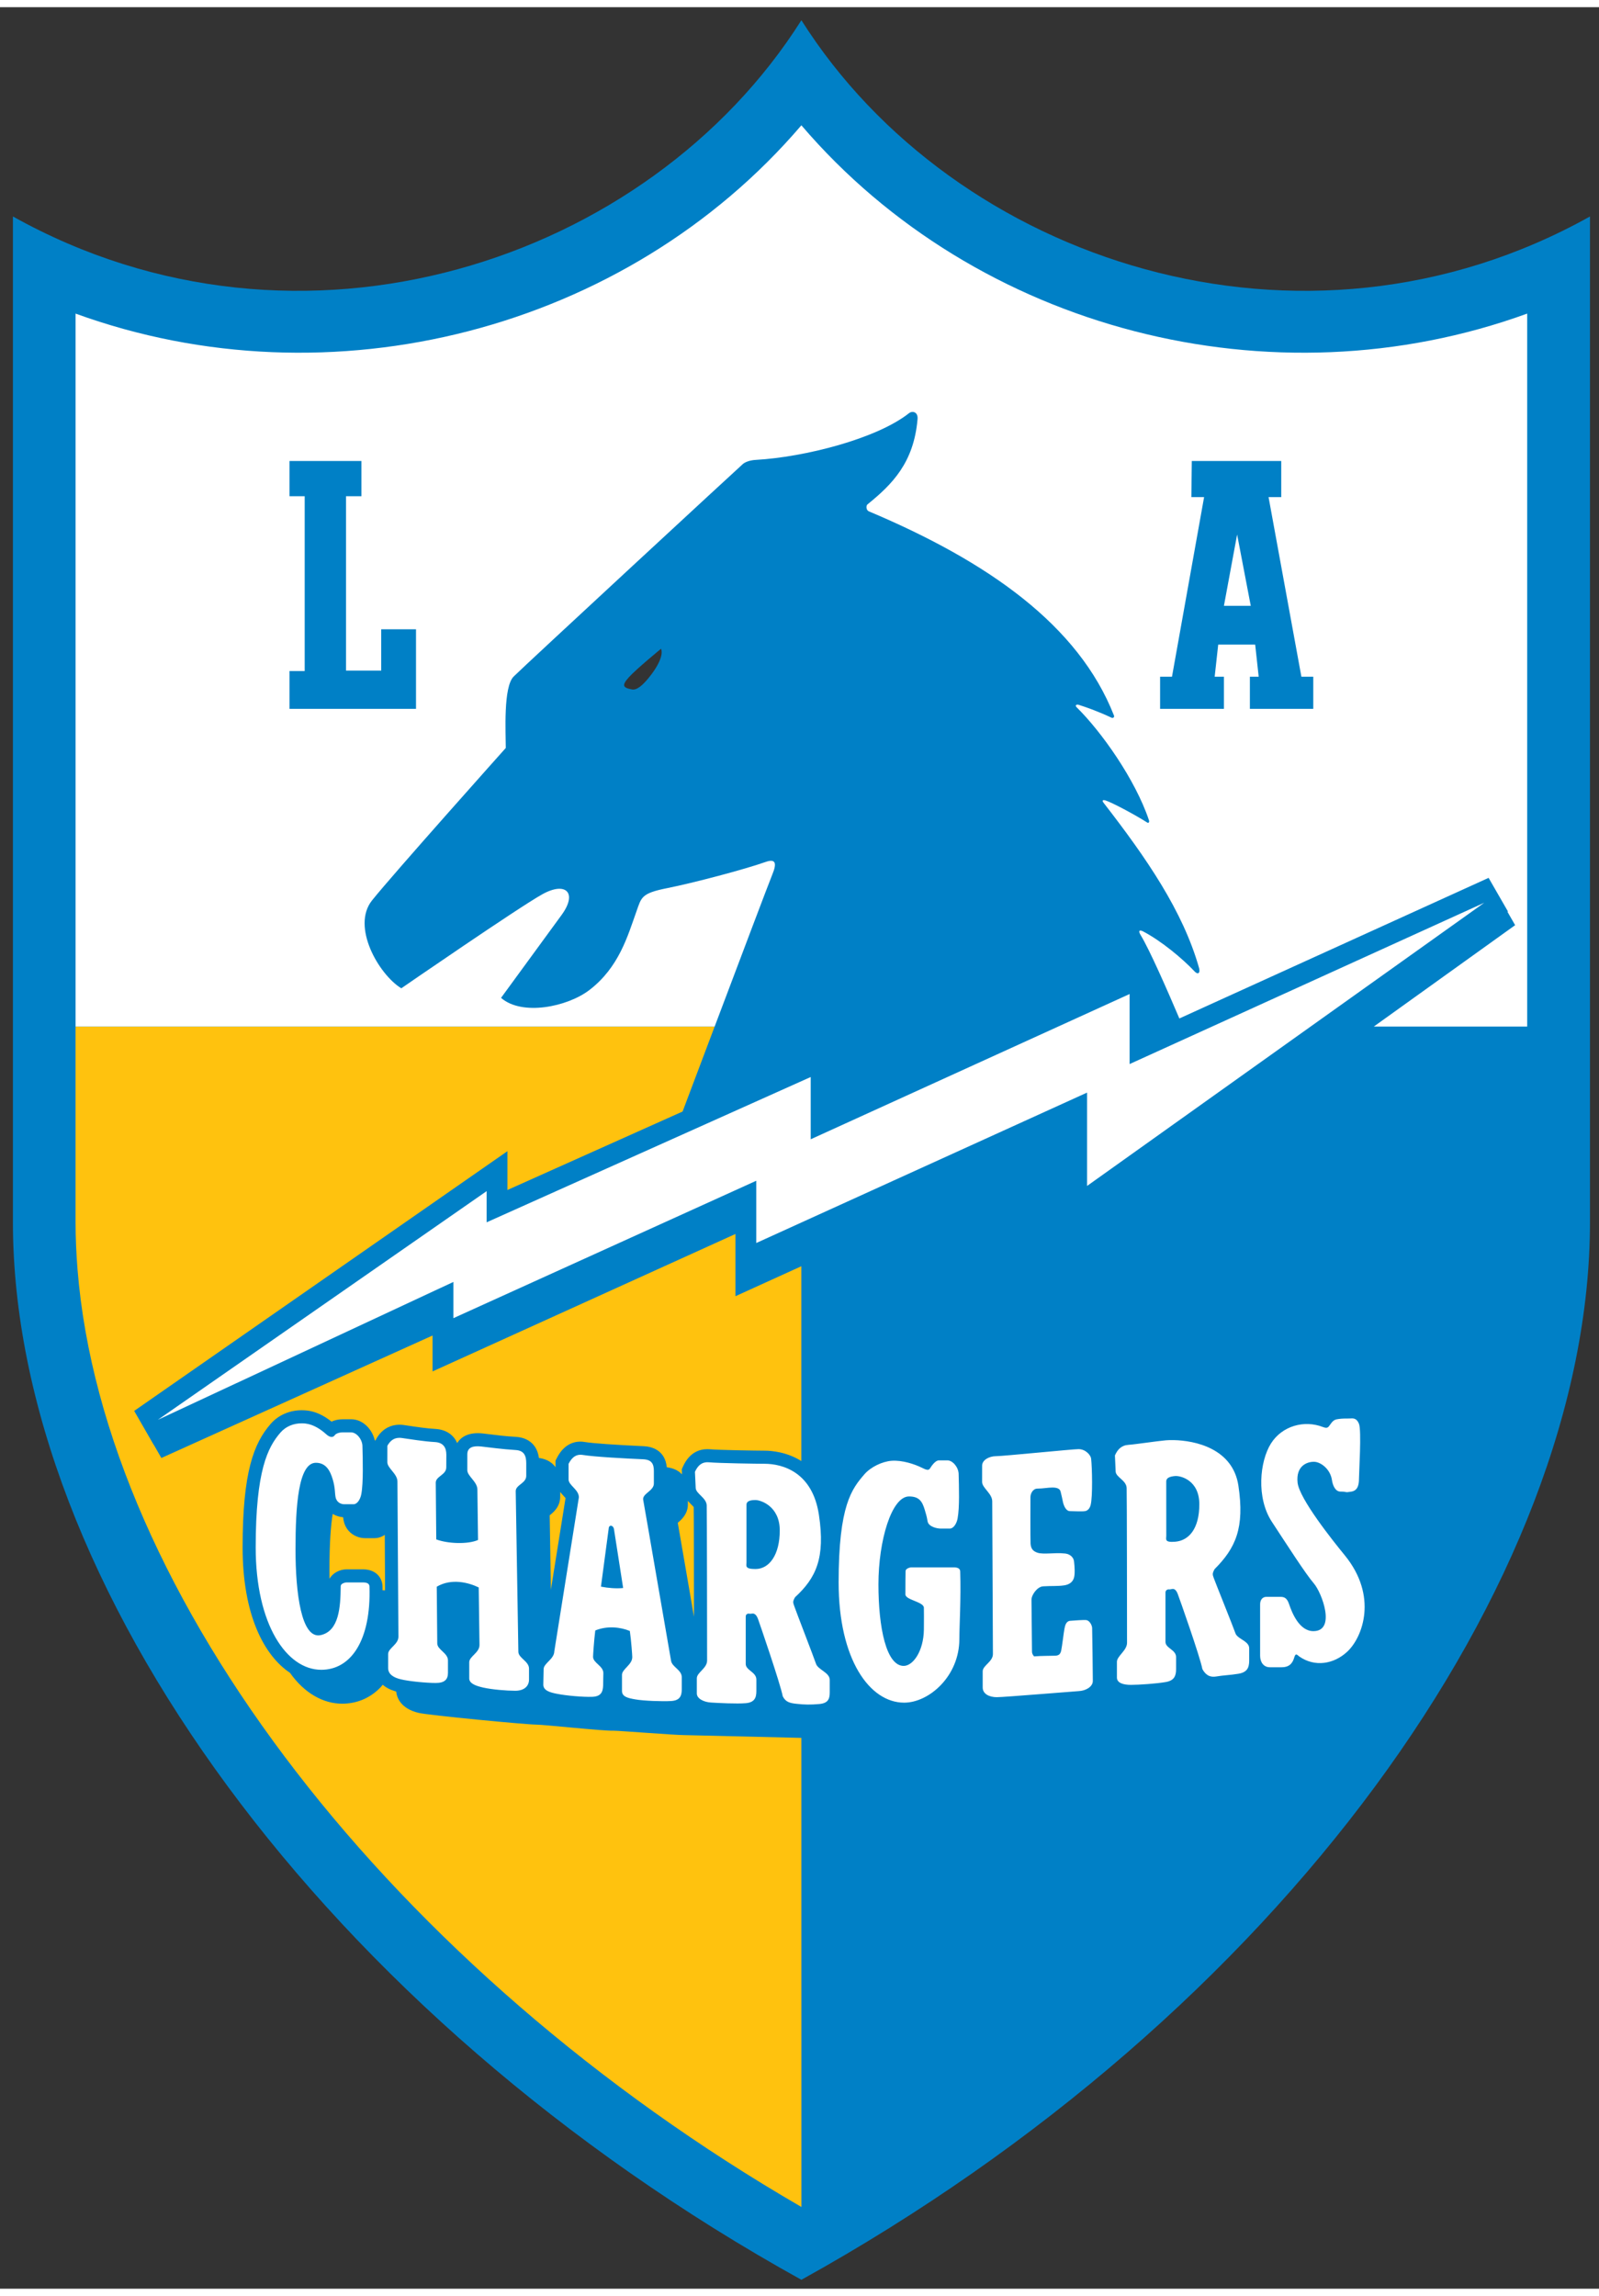 <svg height="378.885" viewBox="0 0 291.44 415.75" width="263.932" xmlns="http://www.w3.org/2000/svg"><rect x="0" y="0" width="291.44" height="415.75" fill="#333333" stroke="none"/><g transform="matrix(1 0 0 1 -4.285 -8.005)"><path d="m150.35 10.377c-27.855 44.076-91.33 65.021-143.71 35.764v183.25c0 65.524 56.489 144.41 143.71 192.74 87.231-48.328 143.73-127.21 143.73-192.74v-183.25c-52.39 29.258-115.86 8.312-143.73-35.764zm-25.586 114.54s.791 1.233-1.689 4.586c-1.641 2.199-2.757 2.969-3.586 2.828-1.701-.309-1.927-.732-.562-2.248 1.37-1.511 5.838-5.166 5.838-5.166z" fill="#0080c6"/><path d="m18.057 193.76v35.623c0 2.876.13 5.767.363 8.676 4.771 59.3 57.454 127.67 131.93 170.8l-.01-85.479c-7.577-.184-20.89-.504-21.307-.504-1.782 0-12.073-.819-12.924-.803-1.852.07-12.667-1.109-14.113-1.109-1.728 0-19.559-1.691-21.422-2.141-3.217-.774-3.947-2.724-4.082-3.889-1.094-.303-1.891-.742-2.449-1.24-.141.162-.276.354-.422.5-1.874 1.933-4.29 2.957-6.977 2.957-3.347 0-6.812-1.821-9.504-5.623-4.755-3.179-8.635-10.605-8.635-22.861 0-13.773 2.043-18.955 5.098-22.486 1.592-1.841 4.013-2.737 6.613-2.455 1.527.162 3.037.85 4.494 2.025.596-.276 1.3-.432 2.053-.432h1.512c2.204 0 3.884 1.896 4.328 3.867.033.005.069.004.102.004l.088-.156c1.267-2.367 3.233-2.719 4.289-2.719.255 0 .515.017.791.055l.773.113c1.408.217 3.538.526 5.006.602 1.917.114 3.318 1.055 3.963 2.582.704-1.181 2.163-2.031 4.648-1.76.32.038.687.082 1.109.131 1.327.168 3.137.39 5.049.498.899.054 3.644.498 4.094 3.84.758.092 2.139.422 3.022 1.689v-1.213l.266-.51c1.251-2.437 3.023-2.951 4.279-2.951.271 0 .535.027.801.076 1.457.238 5.38.515 10.758.764 1.175.049 3.856.546 4.176 3.834.802.103 1.948.391 2.772 1.301l-.031-.949.232-.525c1.186-2.583 3.055-3.125 4.42-3.125.141 0 .298.007.455.018 1.841.157 8.297.254 9.998.26 1.267 0 4.051.238 6.672 1.885v-35.492l-12.008 5.459v-11.34l-55.199 25.043v-6.543l-49.428 22.32-1.387-2.416-.016.012-3.553-6.176 68.031-47.33v7.072l31.922-14.297c1.511-4.003 3.623-9.621 5.844-15.486zm88.332 84.812-.004.871c0 1.858-1.289 2.882-1.912 3.375l.221 13.566 2.67-16.703c-.103-.119-.237-.276-.346-.385-.19-.211-.412-.443-.629-.725zm23.271 1.621v.645c0 1.739-1.159 2.779-1.842 3.348.379 2.183 1.396 8.103 2.469 14.299.157.942.325 1.895.482 2.826-.005-7.821-.016-18.305-.049-20-.098-.13-.282-.3-.412-.43-.195-.19-.426-.422-.648-.688zm-64.738 2.383c-.325 1.982-.592 5.169-.592 10.26 0 .536.006 1.049.012 1.553.607-1.089 1.895-1.721 3.119-1.721h2.99c2.443 0 3.553 1.64 3.553 3.156.016.227 0 .434 0 .656h.26c.076 0 .137.005.207.016l-.055-10.117c-.558.39-1.203.607-1.869.607h-1.717c-1.581 0-3.477-1.004-3.916-3.219-.038-.2-.065-.406-.092-.596-.628-.043-1.294-.244-1.9-.596z" fill="#ffc20e"/><path d="m150.35 29.523c-31.944 37.376-85.78 51.225-132.29 34.316v129.92h116.48c4.712-12.484 9.852-26.093 10.502-27.686.856-2.063.654-2.964-1.215-2.309-3.77 1.338-13.182 3.829-17.938 4.771-4.761.948-4.686 1.669-5.617 4.285-1.587 4.447-3.177 10.16-8.566 14.287-4.024 3.071-12.279 4.76-16.098 1.424 0 0 7.528-10.317 11.016-15.078 2.99-4.078.787-6.18-3.486-3.803-4.295 2.378-25.711 17.137-25.711 17.137-4.122-2.535-9.143-11.259-5.33-16.02 3.802-4.766 24.373-27.773 24.373-27.773 0-2.854-.476-11.109 1.435-13.016 1.901-1.906 41.41-38.433 41.795-38.742.39-.325 1.197-.675 2.34-.74 8.855-.498 22.028-3.841 27.926-8.51.612-.482 1.679-.244 1.555 1.094-.682 7.935-4.62 11.878-9.115 15.518-.309.249-.26 1.062.232 1.273 21.74 9.164 38.237 20.749 44.693 37.23.098.238-.163.524-.434.383-2.751-1.278-4.51-1.868-5.994-2.35-.341-.114-.791.037-.363.465 4.468 4.398 10.659 13.108 13.156 20.555.119.336-.067.584-.283.443-2.443-1.544-6.434-3.66-7.637-4.045-.601-.184-.6.108-.367.406 7.843 10.106 14.477 19.741 17.424 30.129.249.904-.185 1.291-.803.641-2.188-2.334-6.054-5.551-9.385-7.301-.769-.401-.888-.034-.477.633 1.63 2.654 4.949 10.231 7.072 15.225l56.365-25.623 3.525 6.125-.086.061 1.397 2.436-25.758 18.475h27.953v-129.92c-46.513 16.909-100.34 3.06-132.29-34.316zm-93.303 61.178h13.113v6.418h-2.811v31.775h6.418v-7.529h6.342v14.5h-23.062v-6.894h2.773v-31.852h-2.773zm164.46 0h16.303v6.576h-2.312l5.984 32.734h2.166v5.856h-11.553v-5.856h1.603l-.639-5.859h-6.738l-.645 5.859h1.686v5.856h-11.635v-5.856h2.168l5.854-32.734h-2.322zm8.26 13.395-2.404 12.998h4.891zm45.047 67.102-64.641 29.395v-12.762l-58.125 26.469v-11.346l-59.068 26.479v-5.682l-59.924 41.672 53.863-25.125v6.602l55.207-25.043v11.346l60.291-27.41v17.012zm-24.191 93.967c-.159.003-.315.018-.461.018-.569 0-1.316.001-1.885.088-.58.076-.911.157-1.398.812-.498.65-.535 1.006-1.482.648-3.369-1.305-7.41-.238-9.463 3.006-2.047 3.25-2.713 9.884.168 14.271 2.757 4.203 6.174 9.528 7.652 11.229 1.473 1.712 4.074 8.693-.086 8.693-2.551 0-3.884-3.288-4.441-4.951-.412-1.224-.992-1.299-1.652-1.299h-2.463c-.742 0-1.154.568-1.154 1.381v9.336c0 1.154.606 2.113 1.781 2.113h2.15c1.663 0 2.08-1.051 2.318-1.869.255-.812.536-.34.91-.08 2.8 1.95 6.26 1.403 8.719-.883 2.881-2.686 5.585-10.178-.443-17.561-2.193-2.676-8.286-10.311-8.605-13.246-.325-3.071 1.732-3.803 2.967-3.803 1.23 0 2.991 1.317 3.289 3.299.157 1.083.654 2.133 1.559 2.133 1.408 0 .612.238 2.004 0 1.137-.195 1.371-1.212 1.371-2.35 0-1.132.487-8.763 0-9.998-.37-.906-.876-.999-1.353-.988zm-191.31.898c-1.492-.01-2.907.527-3.912 1.684-2.296 2.654-4.512 6.868-4.512 20.928 0 14.076 5.659 22.299 11.947 22.299 5.427 0 9.094-5.372 8.791-15.143 0-.536-.396-.775-1.182-.775h-2.988c-.357 0-1.067.238-1.072.66-.033 3.829-.299 8.19-3.641 8.938-3.542.791-4.598-7.665-4.598-15.621 0-7.962.525-15.781 3.715-15.781 1.858 0 2.604 1.468 3.07 3.027.466 1.565.364 2.497.516 3.228.195 1.002 1.024 1.299 1.576 1.299h1.705c.655 0 1.235-.866 1.414-1.857.385-2.058.266-6.322.201-8.77-.033-1.181-1.047-2.469-2.07-2.469h-1.51c-.775 0-1.3.27-1.478.535-.255.385-.819.462-1.518-.172-1.007-.91-2.323-1.805-3.812-1.973-.215-.024-.429-.036-.643-.037zm17.744 2.641c-1.039.008-1.71.6-2.17 1.463 0 0 .001 1.461-.004 2.988 0 1.083 1.84 2.092 1.84 3.522l.18 28.271c0 1.408-1.875 2.091-1.875 3.152v2.562c0 1.127 1.007 1.738 2.291 2.041 1.603.395 4.783.672 6.381.672 1.592 0 2.232-.602 2.232-1.848v-2.268c0-1.354-1.951-1.946-1.951-3.094l-.092-10.334c2.67-1.576 5.807-.762 7.648.137l.141 10.49c0 1.414-1.869 2.079-1.869 3.135v2.953c0 .959 1.278 1.381 2.578 1.674 1.603.357 4.214.574 5.807.574s2.512-.803 2.512-2.043v-1.992c0-1.349-1.943-1.928-1.943-3.076l-.482-29.258c0-1.17 1.913-1.414 1.918-2.795v-2.297c0-1.267-.326-2.312-1.918-2.404-2.578-.157-4.95-.504-6.277-.645-1.479-.163-2.545.13-2.545 1.43v2.893c0 1.072 1.836 2.095 1.836 3.519l.119 9.191c-1.869.823-5.525.682-7.615-.104l-.092-10.344c0-1.159 1.916-1.409 1.916-2.779 0-.628.001-1.321.012-2.312 0-1.262-.521-2.225-2.107-2.307-1.901-.103-4.689-.547-6-.736-.164-.024-.32-.034-.469-.033zm141.15.414c-.55-.011-1.038.006-1.438.039-1.587.135-5.46.73-6.781.822-1.311.087-2.01.84-2.492 1.934 0 0 .066 1.442.131 2.926.043 1.051 1.939 1.586 2.004 3 .049 1.067.07 24.817.07 28.213 0 1.419-1.842 2.411-1.842 3.467v2.865c0 1.018 1.218 1.336 2.551 1.336 1.549 0 4.734-.232 6.311-.508 1.581-.26 1.922-1.121 1.922-2.367v-2.184c0-1.359-1.934-1.614-1.934-2.768v-9.006c0-.385.321-.558.543-.574 0 0 .15.064.627-.055.471-.119.824.26 1.057.877.244.612 4.083 11.472 4.5 13.709.536.969 1.247 1.566 2.553 1.344 1.316-.227 2.462-.234 4.033-.494 1.197-.2 1.701-.742 1.863-1.522.06-.26.082-.542.082-.84v-2.273c0-.363-.152-.657-.385-.9-.628-.677-1.846-1.055-2.117-1.824-.352-1.045-3.688-9.326-3.932-10.02-.233-.688-.348-.802.123-1.68 3.829-3.835 5.515-7.501 4.34-15.246-1.038-6.767-7.939-8.197-11.789-8.271zm-17.34 1.645c-1.072 0-13.735 1.283-15.035 1.283-1.294 0-2.541.726-2.541 1.717 0 1.002-.004 2.314-.004 2.981 0 1.083 1.846 2.107 1.846 3.531l.125 27.826c0 1.414-1.863 2.087-1.863 3.148v2.945c0 1.202 1.236 1.772 2.568 1.772 1.327 0 14.276-1.078 14.904-1.105 1.284-.049 2.594-.773 2.6-1.846.011-.628-.103-9.111-.125-9.658-.022-.552-.498-1.364-1.051-1.439-.552-.065-2.393.091-2.945.129-.731.049-.937.834-1.051 1.457-.119.596-.418 3.109-.586 3.938-.13.601-.362.943-1.109.965-.688.033-2.507.009-3.84.123-.222-.26-.379-.524-.379-.844 0 0-.094-8.574-.094-9.473 0-.899 1.068-2.401 2.135-2.449 1.581-.098 2.627.001 3.803-.172.969-.141 1.602-.624 1.818-1.426.19-.704.114-1.976 0-2.93-.114-.948-.979-1.473-1.938-1.473-1.327-.162-3.679.217-4.691-.113-.904-.276-1.235-.818-1.295-1.668-.049-.785-.021-8.455-.021-8.455.005-.71.467-1.57 1.279-1.57.986 0 1.95-.195 2.703-.195s1.369.146 1.516.742c.206.812.315 1.364.439 1.965.152.601.524 1.572 1.25 1.594.569.005 2.215.092 2.762 0 .552-.092.879-.564 1.02-1.105.395-1.5.276-6.809.092-8.455-.07-.645-1.007-1.738-2.291-1.738zm-90.84 1.025c-1.022.022-1.639.749-2.113 1.654v2.848c0 1.067 1.879 1.842 1.879 3.256l-4.479 28.076c-.033 1.414-1.918 2.157-1.945 3.213-.033 1.5-.059 2.848-.059 2.848 0 1.078 1.233 1.43 2.533 1.674 1.663.336 4.771.601 6.369.541 1.598-.049 1.966-.866 2.004-2.09.005-.986.034-1.565.039-2.188.038-1.354-1.875-1.869-1.875-3.018 0-.298.159-2.838.402-4.793 2.221-.91 4.631-.602 6.299.092.26 1.82.438 4.366.443 4.734.027 1.419-1.873 2.198-1.873 3.26v2.941c0 1.051 1.082 1.294 2.398 1.527 1.587.282 4.96.395 6.553.303 1.592-.098 1.945-.91 1.945-2.15v-2.182c0-1.343-1.734-1.848-1.945-2.969-.233-1.229-4.775-27.725-5.084-29.35-.217-1.137 1.943-1.63 1.943-2.978v-2.275c0-1.24-.346-2.075-1.943-2.15-3.315-.141-8.942-.448-11.027-.789-.163-.027-.319-.038-.465-.035zm65.404 1.023c-.753 0-1.483 1.23-1.656 1.49-.26.39-.677.249-1.522-.174-1.246-.612-3.494-1.381-5.455-1.24-1.733.13-3.813 1.137-4.961 2.459-2.296 2.659-4.701 5.632-4.701 19.703 0 14.06 5.666 21.914 11.943 21.914 4.506 0 10.062-4.788 10.062-11.602 0-2.231.313-7.388.156-12.273 0-.531-.401-.779-1.17-.779h-7.717c-.357 0-1.067.249-1.072.666-.016 1.159-.033 1.94-.033 4.258 0 1.024 3.369 1.342 3.369 2.441 0 1.094.033 1.891 0 3.992-.06 3.916-1.972 6.598-3.678 6.598-3.158 0-4.604-6.896-4.604-14.863 0-7.973 2.394-16.014 5.568-16.014 1.858 0 2.421.903 2.881 2.463.466 1.565.362 1.361.514 2.098.2.991 1.789 1.293 2.336 1.293h1.717c.639 0 1.233-.86 1.412-1.852.379-2.058.249-5.659.189-8.107-.027-1.181-1.05-2.471-2.062-2.471zm-42.443.352c-1.028.093-1.613.814-2.039 1.738 0 0 .061 1.435.137 2.936.043 1.067 1.937 1.76 2.008 3.174.043 1.072.07 24.885.07 28.281 0 1.419-1.873 2.167-1.873 3.228v2.768c0 .953 1.284 1.571 2.578 1.652 1.327.087 4.749.26 6.336.119 1.587-.135 1.939-.97 1.939-2.205v-2.102c0-1.37-1.939-1.684-1.939-2.838v-8.66c0-.374.315-.525.537-.525 0 0 .156.081.633 0 .477-.076.824.337 1.062.965.238.645 4.09 11.844 4.518 14.119.531 1.024 1.244 1.235 2.555 1.365 1.452.162 2.508.173 4.062.037 1.592-.13 1.945-.866 1.945-2.117v-2.279c0-1.359-2.134-1.847-2.502-2.936-.357-1.078-3.711-9.744-3.943-10.453-.244-.715-.352-.84.119-1.674 3.84-3.531 5.54-7.161 4.354-15.02-1.181-7.853-6.688-9.294-9.895-9.305-1.403 0-8.168-.096-10.193-.27-.166-.013-.322-.013-.469 0zm85.477 2.504c.959-.087 4.414.725 4.414 5.144 0 4.436-1.886 6.62-4.404 6.826-1.988.162-1.619-.455-1.619-1.078 0-.645-.006-9.924-.006-9.924 0-.634.667-.893 1.615-.969zm-76.488 4.373c.948 0 4.43 1.1 4.43 5.541 0 4.436-1.9 7.031-4.43 7.031-1.999 0-1.635-.586-1.635-1.225v-10.502c0-.639.671-.846 1.635-.846zm-26.299 4.686c.228.031.467.264.521.67.049.39.852 5.518 1.664 10.674-1.246.13-2.725.012-4.047-.248.71-5.329 1.408-10.562 1.408-10.562.008-.395.225-.564.453-.533z" fill="#fff"/></g></svg>